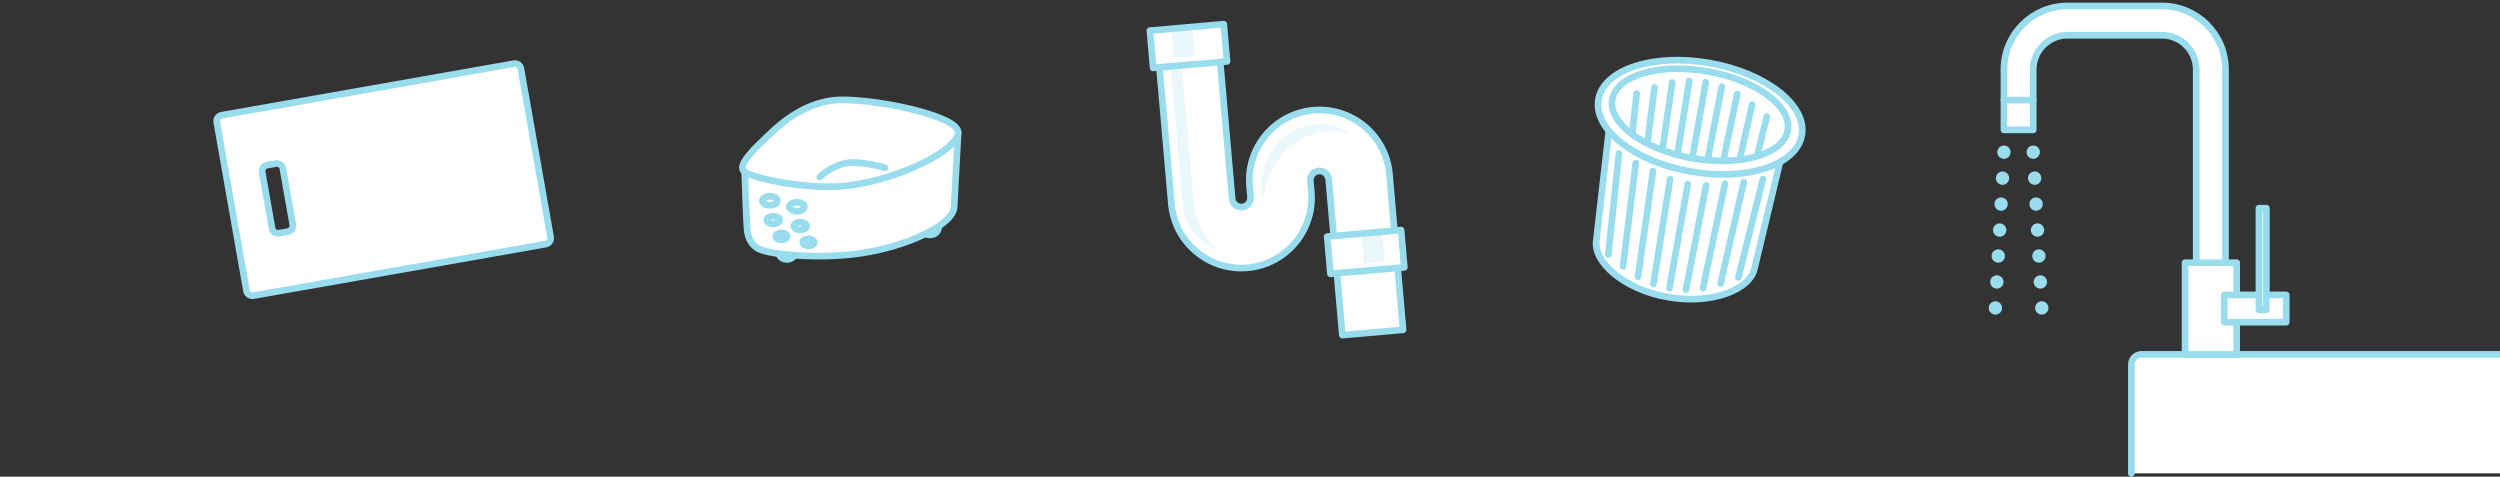<?xml version="1.0" encoding="UTF-8"?>
<svg id="_レイヤー_2" data-name="レイヤー_2" xmlns="http://www.w3.org/2000/svg" xmlns:xlink="http://www.w3.org/1999/xlink" viewBox="0 0 750 143">
  <rect x="0" y="0" width="750" height="143" fill="#333333" stroke="none"/>
  <defs>
    <style>
      .cls-1, .cls-2, .cls-3 {
        fill: none;
      }

      .cls-2, .cls-4 {
        stroke-width: 2px;
      }

      .cls-2, .cls-4, .cls-3 {
        stroke: #98dced;
        stroke-linecap: round;
        stroke-linejoin: round;
      }

      .cls-4, .cls-5 {
        fill: #fff;
      }

      .cls-6 {
        clip-path: url(#clippath-1);
      }

      .cls-7 {
        fill: #eaf8fb;
      }

      .cls-8 {
        clip-path: url(#clippath);
      }

      .cls-3 {
        stroke-dasharray: 0 7.8;
        stroke-width: 4px;
      }
    </style>
    <clipPath id="clippath">
      <rect class="cls-1" width="750" height="143"/>
    </clipPath>
    <clipPath id="clippath-1">
      <ellipse class="cls-1" cx="510.008" cy="34.442" rx="13.217" ry="26.725" transform="translate(387.527 530.721) rotate(-80)"/>
    </clipPath>
  </defs>
  <g id="_レイヤー_6" data-name="レイヤー_6">
    <g class="cls-8">
      <path class="cls-4" d="M65.027,36.653l8.917,50.573c.172.976,1.111,1.634,2.087,1.462l87.683-15.461c.976-.172,1.634-1.111,1.462-2.087l-8.917-50.573c-.172-.976-1.111-1.634-2.087-1.462l-87.683,15.461c-.976.172-1.634,1.111-1.462,2.087ZM78.647,51.633c-.172-.976.486-1.915,1.462-2.087l2.662-.469c.976-.172,1.915.486,2.087,1.462l2.972,16.858c.172.976-.486,1.915-1.462,2.087l-2.662.469c-.976.172-1.915-.486-2.087-1.462l-2.972-16.858Z"/>
      <g>
        <g>
          <ellipse class="cls-4" cx="236.076" cy="75.628" rx="2.515" ry="2.201"/>
          <ellipse class="cls-4" cx="279.031" cy="68.275" rx="2.515" ry="2.201"/>
          <path class="cls-4" d="M223.414,51.589s.479,15.611.774,17.784c.473,3.483,2.446,5.088,4.519,5.733,5.231,1.628,18.398,2.457,29.234.909,14.338-2.048,28.304-8.686,28.304-14.052l1.193-22.256-64.023,11.882Z"/>
          <path class="cls-4" d="M223.414,51.589c-2.635-1.882,2.821-6.97,8.545-12.312,5.724-5.342,11.873-8.431,17.935-9.158,9.54-1.145,37.543,4.246,37.543,9.589s-17.7,14.021-32.583,15.929c-12.165,1.56-28.77-2.139-31.441-4.047Z"/>
          <path class="cls-2" d="M245.913,53.087c2.821-2.488,5.824-3.935,8.788-4.291,2.345-.281,6.783.417,10.799,1.524"/>
        </g>
        <ellipse class="cls-4" cx="230.961" cy="60.232" rx="2.254" ry="1.352"/>
        <ellipse class="cls-4" cx="231.975" cy="66.012" rx="1.916" ry="1.15"/>
        <ellipse class="cls-4" cx="234.424" cy="70.913" rx="1.72" ry="1.032"/>
        <ellipse class="cls-4" cx="239.074" cy="62.035" rx="2.254" ry="1.352"/>
        <ellipse class="cls-4" cx="240.088" cy="67.814" rx="1.916" ry="1.15"/>
        <ellipse class="cls-4" cx="242.537" cy="72.715" rx="1.72" ry="1.032"/>
      </g>
      <g>
        <path class="cls-4" d="M536.448,38.332l-10.042,41.954c-1.174,6.659-12.929,11.165-26.042,8.853-13.113-2.312-22.618-10.566-21.444-17.226l4.912-42.859,52.617,9.278Z"/>
        <ellipse class="cls-4" cx="510.04" cy="35.18" rx="16.52" ry="30.975" transform="translate(386.827 531.363) rotate(-80)"/>
        <ellipse class="cls-5" cx="510.008" cy="34.442" rx="13.217" ry="26.725" transform="translate(387.527 530.721) rotate(-80)"/>
        <g class="cls-6">
          <g>
            <line class="cls-2" x1="511.728" y1="24.69" x2="506.063" y2="56.815"/>
            <line class="cls-2" x1="506.771" y1="24.273" x2="501.596" y2="56.533"/>
            <line class="cls-2" x1="501.657" y1="24.743" x2="496.955" y2="57.232"/>
            <line class="cls-2" x1="496.371" y1="26.195" x2="492.315" y2="57.932"/>
            <line class="cls-2" x1="491.006" y1="28.09" x2="487.588" y2="59.122"/>
            <line class="cls-2" x1="516.528" y1="25.993" x2="510.358" y2="58.078"/>
            <line class="cls-2" x1="521.172" y1="28.184" x2="514.479" y2="60.322"/>
            <line class="cls-2" x1="525.644" y1="31.356" x2="518.6" y2="62.567"/>
            <line class="cls-2" x1="530.037" y1="34.972" x2="522.635" y2="65.302"/>
          </g>
        </g>
        <ellipse class="cls-2" cx="510.008" cy="34.442" rx="13.217" ry="26.725" transform="translate(387.527 530.721) rotate(-80)"/>
        <g>
          <line class="cls-2" x1="500.837" y1="86.455" x2="506.355" y2="55.157"/>
          <line class="cls-2" x1="505.792" y1="86.883" x2="511.837" y2="55.631"/>
          <line class="cls-2" x1="510.899" y1="86.447" x2="517.487" y2="55.149"/>
          <line class="cls-2" x1="516.175" y1="85.055" x2="523.138" y2="54.666"/>
          <line class="cls-2" x1="521.527" y1="83.231" x2="528.872" y2="53.706"/>
          <line class="cls-2" x1="496.034" y1="85.162" x2="501.042" y2="53.728"/>
          <line class="cls-2" x1="491.384" y1="83.006" x2="495.898" y2="51.342"/>
          <line class="cls-2" x1="486.902" y1="79.893" x2="490.753" y2="48.956"/>
          <line class="cls-2" x1="482.497" y1="76.348" x2="485.693" y2="46.092"/>
        </g>
      </g>
      <g>
        <path class="cls-4" d="M420.921,98.942l-18.22,1.594-4.088-46.726c-.133-1.522-1.479-2.651-3-2.518s-2.651,1.479-2.518,3.001l.282,3.232c1.012,11.566-7.576,21.801-19.144,22.813-11.567,1.012-21.802-7.576-22.814-19.143l-4.073-46.556,18.22-1.594,4.073,46.556c.133,1.522,1.479,2.65,3,2.517s2.651-1.478,2.518-3l-.282-3.232c-1.012-11.567,7.576-21.802,19.144-22.814,11.567-1.012,21.802,7.576,22.814,19.144l4.088,46.726Z"/>
        <path class="cls-7" d="M365.381,74.863c-4.835-1.094-9.952-6.744-10.5-13.005l-3.85-44,3.292-.288,3.825,43.718c.814,7.132,4.47,11.258,7.232,13.575Z"/>
        <path class="cls-7" d="M378.867,60.414c-1.662-10.409,2.663-17.08,7.596-20.209,4.413-3.284,14.306-4.563,18.326.308-6.077-3.117-13.789.27-17.363,3.155-5.969,4.822-8.066,11.607-8.559,16.747Z"/>
        <rect class="cls-5" x="345.411" y="8.204" width="22.244" height="11.214" transform="translate(.153 31.126) rotate(-5)"/>
        <rect class="cls-7" x="351.758" y="8.341" width="6.308" height="8.827" transform="translate(.239 30.981) rotate(-5)"/>
        <rect class="cls-5" x="398.604" y="69.977" width="22.244" height="11.214" transform="translate(-5.028 35.998) rotate(-5)"/>
        <rect class="cls-7" x="408.754" y="69.782" width="6.308" height="8.97" transform="translate(-4.905 36.183) rotate(-5)"/>
        <rect class="cls-2" x="345.411" y="8.204" width="22.244" height="11.214" transform="translate(.153 31.126) rotate(-5)"/>
        <rect class="cls-2" x="398.604" y="69.977" width="22.244" height="11.214" transform="translate(-5.028 35.998) rotate(-5)"/>
      </g>
      <g>
        <g>
          <path class="cls-5" d="M639.414,142v-32.678c0-1.658,1.344-3.003,3.003-3.003h107.583v35.681h-110.586Z"/>
          <path class="cls-2" d="M750,106.319h-107.583c-1.658,0-3.003,1.344-3.003,3.003v32.678"/>
          <g>
            <path class="cls-4" d="M658.861,106.319V20.835c0-5.654-4.6-10.254-10.254-10.254h-28.383c-5.654,0-10.254,4.6-10.254,10.254v18.124h-8.789v-18.124c0-10.5,8.542-19.043,19.043-19.043h28.383c10.501,0,19.043,8.543,19.043,19.043v85.485h-8.789Z"/>
            <rect class="cls-4" x="655.516" y="78.816" width="15.479" height="27.504"/>
            <line class="cls-2" x1="609.971" y1="30.039" x2="601.182" y2="30.039"/>
          </g>
          <rect class="cls-4" x="667.279" y="88.479" width="18.584" height="8.177"/>
          <rect class="cls-4" x="677.686" y="62.462" width="2.23" height="30.477"/>
        </g>
        <line class="cls-3" x1="609.971" y1="45.649" x2="612.944" y2="99.914"/>
        <line class="cls-3" x1="601.182" y1="45.649" x2="598.208" y2="99.914"/>
      </g>
    </g>
  </g>
</svg>